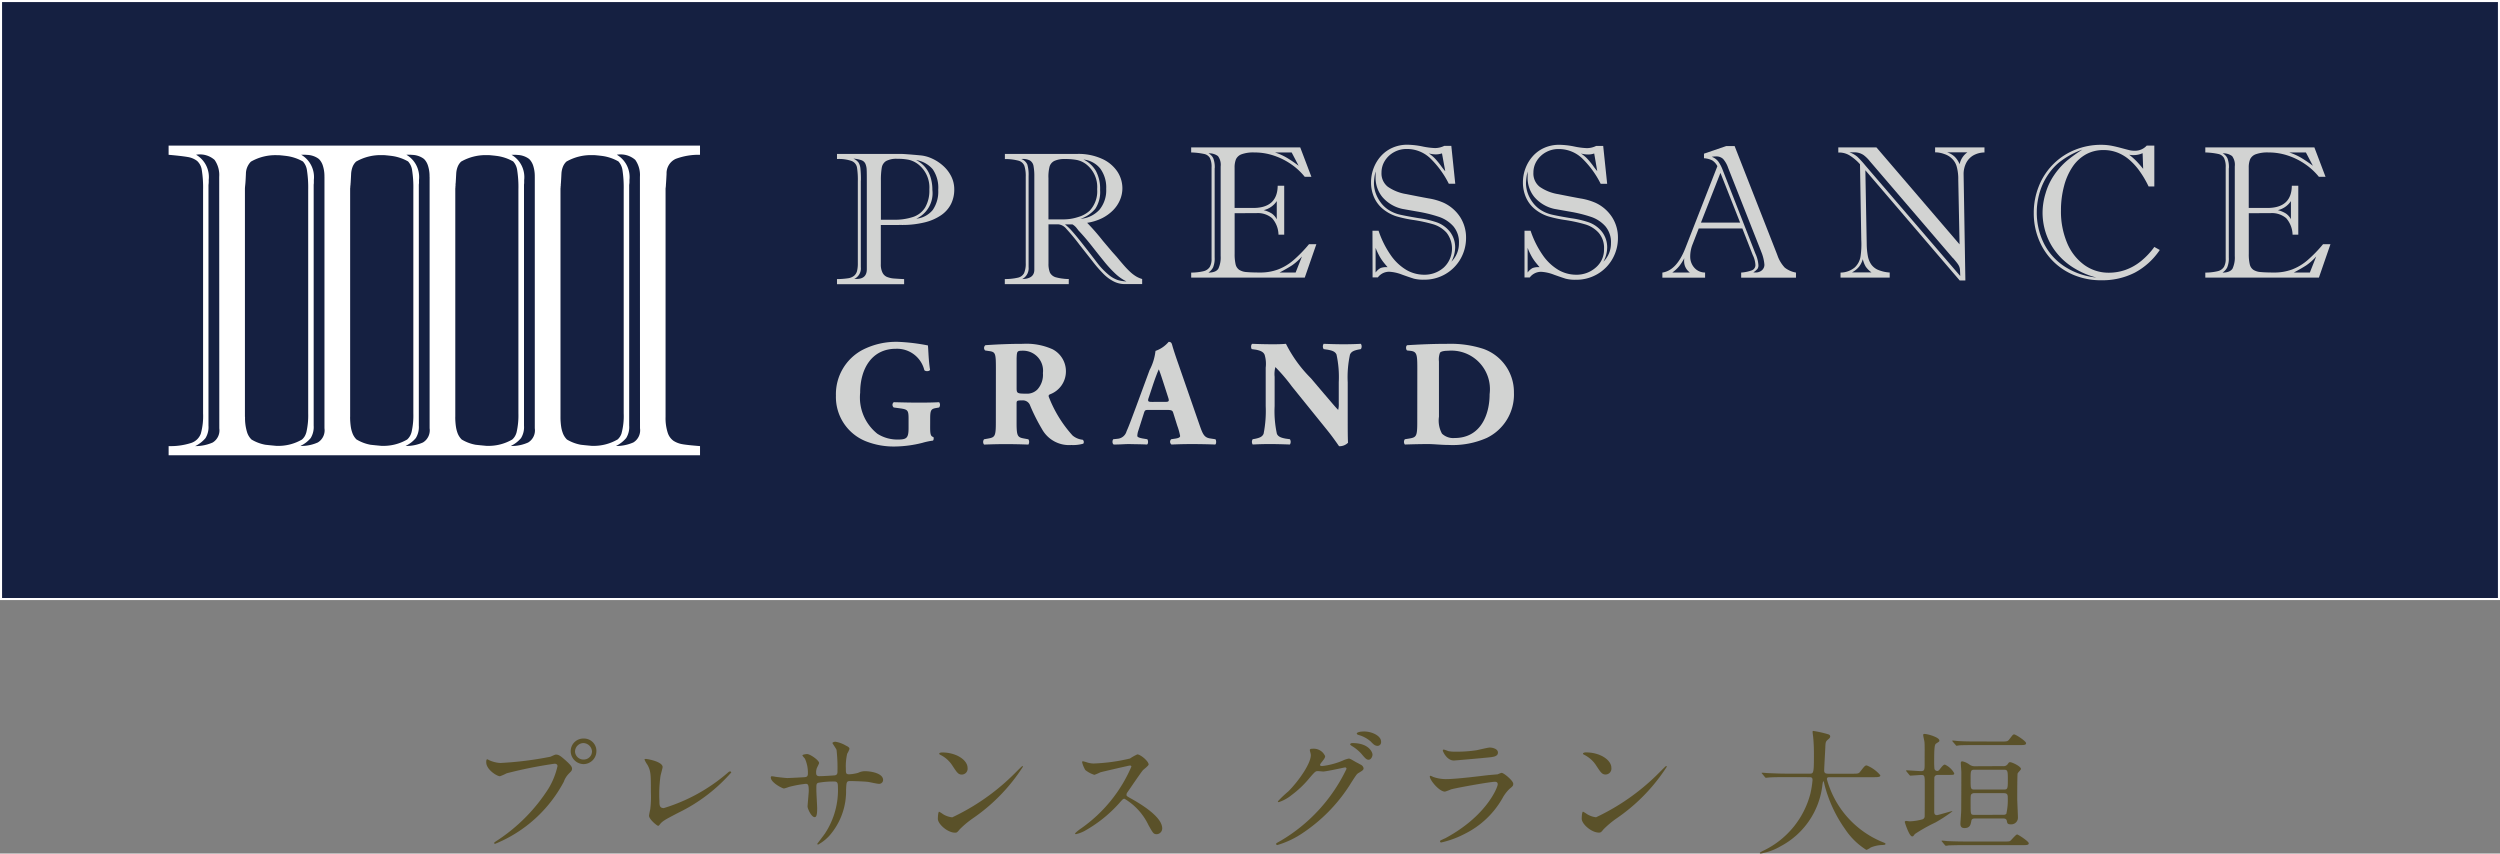 <svg xmlns="http://www.w3.org/2000/svg" width="150.124" height="51.253" viewBox="0 0 150.124 51.253">
  <rect x="0" y="0" width="150.124" height="51.253" fill="#808080" stroke="none"/>
  <g id="グループ_598" data-name="グループ 598" transform="translate(-39.938 100.062)">
    <g id="プレサンスグラン" transform="translate(115 -82.045)">
      <g id="グループ_11" data-name="グループ 11" transform="translate(-75 -17.955)">
        <g id="グループ_9" data-name="グループ 9">
          <g id="グループ_8" data-name="グループ 8">
            <g id="グループ_7" data-name="グループ 7">
              <rect id="長方形_10" data-name="長方形 10" width="150" height="35.91" fill="#152041" stroke="#fff" stroke-miterlimit="10" stroke-width="0.124"/>
            </g>
          </g>
          <path id="パス_32" data-name="パス 32" d="M55.341,13.96v2.35a1.1,1.1,0,0,0,.1.512.551.551,0,0,0,.262.255,1.44,1.44,0,0,0,.472.1c.2.015.391.026.565.033v.305H52.709v-.305a4.881,4.881,0,0,0,.672-.051.731.731,0,0,0,.355-.149.559.559,0,0,0,.177-.286,1.91,1.91,0,0,0,.047-.479V11.361a4.765,4.765,0,0,0-.052-.865.52.52,0,0,0-.316-.377A2.291,2.291,0,0,0,52.709,10V9.692H56.52q.256,0,1.22.09a2.116,2.116,0,0,1,.662.182,2.583,2.583,0,0,1,.66.424,2.122,2.122,0,0,1,.5.637,1.73,1.73,0,0,1,.189.8,1.935,1.935,0,0,1-.192.87,1.8,1.8,0,0,1-.586.67,2.976,2.976,0,0,1-1,.439,5.649,5.649,0,0,1-1.4.155Zm-1.2-2.666V16.5a.692.692,0,0,1-.4.7h.143q.615,0,.616-.583v-5.07c0-.454,0-.751-.009-.892a1.011,1.011,0,0,0-.072-.36.407.407,0,0,0-.227-.219,1.742,1.742,0,0,0-.5-.1.749.749,0,0,1,.311.237.845.845,0,0,1,.115.378,6.383,6.383,0,0,1,.028.692m1.2,2.361h.775a3.439,3.439,0,0,0,1.169-.17,1.351,1.351,0,0,0,.715-.57,2.023,2.023,0,0,0,.25-1.078,1.769,1.769,0,0,0-.682-1.519,1.469,1.469,0,0,0-.548-.26,3.25,3.25,0,0,0-.688-.06,1.308,1.308,0,0,0-.679.133.58.58,0,0,0-.26.4,4.353,4.353,0,0,0-.052.787Zm2.123-.061a1.462,1.462,0,0,0,.992-.527,1.949,1.949,0,0,0,.327-1.207,1.951,1.951,0,0,0-.333-1.239,1.662,1.662,0,0,0-1-.551,1.7,1.7,0,0,1,.871,1.031,2.5,2.5,0,0,1,.111.759,1.687,1.687,0,0,1-.969,1.735" transform="translate(-2.51 -0.512)" fill="#d2d3d2"/>
          <path id="パス_33" data-name="パス 33" d="M67.117,17.512h-3.84v-.305a3.407,3.407,0,0,0,.8-.086.54.54,0,0,0,.357-.269,1.431,1.431,0,0,0,.1-.609V11.067a1.994,1.994,0,0,0-.082-.66.524.524,0,0,0-.341-.305,3.044,3.044,0,0,0-.829-.1V9.692H67.65a3.405,3.405,0,0,1,1.443.286,2.169,2.169,0,0,1,.932.759,1.824,1.824,0,0,1,.313,1.022,1.786,1.786,0,0,1-.145.7,1.964,1.964,0,0,1-.415.617,2.529,2.529,0,0,1-.656.474,3.054,3.054,0,0,1-.9.28,13.5,13.5,0,0,1,.942,1.08l.548.648.112.125.172.191q.266.322.449.529a5.058,5.058,0,0,0,.362.374,2.2,2.2,0,0,0,.353.27,1.571,1.571,0,0,0,.365.157v.305H70.486a1.478,1.478,0,0,1-.669-.158,2.416,2.416,0,0,1-.607-.446,8.005,8.005,0,0,1-.662-.76l-.776-.986a11.947,11.947,0,0,0-.8-.967.719.719,0,0,0-.458-.269H65.9v2.351a1.4,1.4,0,0,0,.088.548.572.572,0,0,0,.389.288,2.635,2.635,0,0,0,.393.072,2.21,2.21,0,0,0,.349.022Zm-2.411-6.49v5.47a.729.729,0,0,1-.382.715q.727-.017.726-.56V11.056A3.307,3.307,0,0,0,65,10.41a.48.48,0,0,0-.216-.323A.911.911,0,0,0,64.268,10a.616.616,0,0,1,.364.335,2.224,2.224,0,0,1,.074.689m1.192.1v2.5h.9a2.83,2.83,0,0,0,.9-.147,1.719,1.719,0,0,0,.67-.369,1.7,1.7,0,0,0,.455-1.3,1.726,1.726,0,0,0-.7-1.524,1.409,1.409,0,0,0-.522-.228A3.632,3.632,0,0,0,66.9,10a1.446,1.446,0,0,0-.646.113.554.554,0,0,0-.289.344,2.467,2.467,0,0,0-.069.667m1.447,2.8H66.89a3.27,3.27,0,0,1,.462.449q.265.3.663.81c.265.339.534.685.8,1.036a4.448,4.448,0,0,0,.688.724,1.751,1.751,0,0,0,.56.324,2.162,2.162,0,0,0,.521.083,2.746,2.746,0,0,1-.659-.458,6.924,6.924,0,0,1-.679-.736q-.363-.446-.749-.94t-.8-.931c-.037-.051-.082-.11-.135-.175a.947.947,0,0,0-.224-.186m.487-.332a1.736,1.736,0,0,0,1.141-.554,1.838,1.838,0,0,0,.4-1.247,1.921,1.921,0,0,0-.355-1.216,1.5,1.5,0,0,0-1.009-.546,1.742,1.742,0,0,1,.745.685A2.274,2.274,0,0,1,69,11.859a1.827,1.827,0,0,1-.291,1.13,1.97,1.97,0,0,1-.878.6" transform="translate(-3.001 -0.512)" fill="#d2d3d2"/>
          <path id="パス_34" data-name="パス 34" d="M77.624,13.233v2.438a2.673,2.673,0,0,0,.057.628.559.559,0,0,0,.214.333.939.939,0,0,0,.446.136q.292.027.8.028a3.04,3.04,0,0,0,1.095-.186,3.148,3.148,0,0,0,.914-.549,8.127,8.127,0,0,0,.939-.966h.442L81.835,17.1H75.014V16.8a3.19,3.19,0,0,0,.75-.086.606.606,0,0,0,.365-.25.941.941,0,0,0,.109-.5V10.484a1.2,1.2,0,0,0-.1-.565.516.516,0,0,0-.338-.241,4.263,4.263,0,0,0-.787-.092V9.281h6.549l.671,1.768h-.4a3.784,3.784,0,0,0-.784-.734,4.1,4.1,0,0,0-1.037-.529,3.641,3.641,0,0,0-1.211-.2,2.049,2.049,0,0,0-.759.108.6.6,0,0,0-.338.3,1.316,1.316,0,0,0-.083.51v2.415h1.114q1.458,0,1.474-1.335H80.6v2.937h-.343a1.551,1.551,0,0,0-.38-.984,1.315,1.315,0,0,0-.955-.307Zm-1.2-2.7v5.359a1.417,1.417,0,0,1-.093.593.828.828,0,0,1-.283.316c.307,0,.505-.085.6-.241a1.6,1.6,0,0,0,.136-.763V10.428a.874.874,0,0,0-.161-.623.868.868,0,0,0-.571-.165.644.644,0,0,1,.291.3,1.5,1.5,0,0,1,.086.59m3.724,3.065V12.506a1.278,1.278,0,0,1-.787.544,1.694,1.694,0,0,1,.482.2.958.958,0,0,1,.3.344m.9-4.007h-1a3.648,3.648,0,0,1,.737.333,8.09,8.09,0,0,1,.681.465Zm.237,7.21.382-.965a3.363,3.363,0,0,1-.593.53q-.266.174-.753.435Z" transform="translate(-3.546 -0.493)" fill="#d2d3d2"/>
          <path id="パス_35" data-name="パス 35" d="M86.426,14.278h.366a5.711,5.711,0,0,0,.734,1.471,3.021,3.021,0,0,0,.936.884,2.122,2.122,0,0,0,1.061.288,1.735,1.735,0,0,0,1.186-.433,1.556,1.556,0,0,0,.166-2.091A1.771,1.771,0,0,0,90.1,13.9a9.089,9.089,0,0,0-1.2-.264,7.243,7.243,0,0,1-1.053-.227,2.45,2.45,0,0,1-.819-.457,1.9,1.9,0,0,1-.514-.7,2.21,2.21,0,0,1-.174-.873,2.381,2.381,0,0,1,.154-.853,2.318,2.318,0,0,1,.438-.727,2.029,2.029,0,0,1,.689-.5,2.174,2.174,0,0,1,.907-.184,4.811,4.811,0,0,1,.884.1,4.434,4.434,0,0,0,.762.1,1.241,1.241,0,0,0,.565-.133h.422l.237,2.277h-.387a5.666,5.666,0,0,0-1.14-1.554,2.027,2.027,0,0,0-1.4-.535,1.534,1.534,0,0,0-.743.187,1.474,1.474,0,0,0-.551.512,1.316,1.316,0,0,0-.208.72,1.012,1.012,0,0,0,.377.848,2.7,2.7,0,0,0,1.117.443c.494.1.934.185,1.324.256a3.676,3.676,0,0,1,.929.271,2.382,2.382,0,0,1,.98.859,2.272,2.272,0,0,1,.35,1.242,2.525,2.525,0,0,1-.321,1.242,2.459,2.459,0,0,1-.9.922,2.489,2.489,0,0,1-1.3.347,2.3,2.3,0,0,1-.609-.061c-.137-.042-.372-.12-.7-.238a2.512,2.512,0,0,0-.766-.177.84.84,0,0,0-.7.338h-.317Zm.182-3.541a3.315,3.315,0,0,0-.093.681,1.857,1.857,0,0,0,.1.59,2.117,2.117,0,0,0,.295.56,1.815,1.815,0,0,0,.438.43,2.134,2.134,0,0,0,.72.313c.262.061.646.133,1.15.216a5.623,5.623,0,0,1,1.045.24,1.757,1.757,0,0,1,.829.593,1.536,1.536,0,0,1,.3.936,1.863,1.863,0,0,1-.227.843,1.542,1.542,0,0,0,.454-1.1,1.479,1.479,0,0,0-.336-1.027,2.012,2.012,0,0,0-.831-.555,8.477,8.477,0,0,0-1.354-.333c-.573-.1-.866-.154-.881-.157a2.192,2.192,0,0,1-1.195-.71,1.8,1.8,0,0,1-.408-1.162c0-.082,0-.151,0-.205s0-.106,0-.15m0,4.571v1.479a.882.882,0,0,1,.3-.271.985.985,0,0,1,.42-.05c-.123-.145-.21-.251-.263-.319a2.869,2.869,0,0,1-.2-.3,4.113,4.113,0,0,1-.254-.535m4.179-4.616L90.6,9.634a1.143,1.143,0,0,1-.366.061,1.687,1.687,0,0,1-.431-.061,2.116,2.116,0,0,1,.388.321,4.9,4.9,0,0,1,.348.426,3.464,3.464,0,0,0,.244.311" transform="translate(-4.072 -0.486)" fill="#d2d3d2"/>
          <path id="パス_36" data-name="パス 36" d="M96,14.278h.365a5.741,5.741,0,0,0,.734,1.471,3.021,3.021,0,0,0,.936.884,2.123,2.123,0,0,0,1.062.288,1.736,1.736,0,0,0,1.185-.433,1.405,1.405,0,0,0,.493-1.108,1.388,1.388,0,0,0-.327-.983,1.759,1.759,0,0,0-.782-.493,9.015,9.015,0,0,0-1.2-.264,7.263,7.263,0,0,1-1.054-.227,2.45,2.45,0,0,1-.819-.457,1.885,1.885,0,0,1-.514-.7,2.21,2.21,0,0,1-.174-.873,2.381,2.381,0,0,1,.154-.853,2.3,2.3,0,0,1,.439-.727,2.007,2.007,0,0,1,.688-.5,2.174,2.174,0,0,1,.907-.184,4.811,4.811,0,0,1,.884.1,4.434,4.434,0,0,0,.762.1,1.251,1.251,0,0,0,.565-.133h.421l.239,2.277h-.389a5.626,5.626,0,0,0-1.139-1.554,2.03,2.03,0,0,0-1.4-.535,1.536,1.536,0,0,0-.742.187,1.474,1.474,0,0,0-.551.512,1.308,1.308,0,0,0-.208.72,1.012,1.012,0,0,0,.377.848,2.7,2.7,0,0,0,1.117.443c.494.1.934.185,1.324.256a3.676,3.676,0,0,1,.929.271,2.371,2.371,0,0,1,.98.859,2.255,2.255,0,0,1,.349,1.242,2.514,2.514,0,0,1-.32,1.242,2.452,2.452,0,0,1-.9.922,2.488,2.488,0,0,1-1.3.347,2.312,2.312,0,0,1-.61-.061c-.137-.042-.371-.12-.7-.238a2.513,2.513,0,0,0-.765-.177.842.842,0,0,0-.7.338H96Zm.182-3.541a3.315,3.315,0,0,0-.093.681,1.83,1.83,0,0,0,.1.59,2.036,2.036,0,0,0,.295.56,1.828,1.828,0,0,0,.437.43,2.139,2.139,0,0,0,.721.313q.393.092,1.15.216a5.628,5.628,0,0,1,1.044.24,1.757,1.757,0,0,1,.829.593,1.53,1.53,0,0,1,.3.936,1.853,1.853,0,0,1-.228.843,1.539,1.539,0,0,0,.455-1.1,1.479,1.479,0,0,0-.336-1.027,2.021,2.021,0,0,0-.831-.555,8.52,8.52,0,0,0-1.355-.333c-.572-.1-.867-.154-.881-.157a2.192,2.192,0,0,1-1.195-.71,1.8,1.8,0,0,1-.407-1.162c0-.082,0-.151,0-.205a1.254,1.254,0,0,1,0-.15m0,4.571v1.479a.865.865,0,0,1,.3-.271.98.98,0,0,1,.419-.05c-.122-.145-.21-.251-.263-.319a2.727,2.727,0,0,1-.2-.3,3.889,3.889,0,0,1-.253-.535m4.178-4.616-.183-1.058a1.133,1.133,0,0,1-.365.061,1.7,1.7,0,0,1-.433-.061,2.092,2.092,0,0,1,.389.321,4.731,4.731,0,0,1,.348.426,3.46,3.46,0,0,0,.244.311" transform="translate(-4.516 -0.486)" fill="#d2d3d2"/>
          <path id="パス_37" data-name="パス 37" d="M110.111,15.734l-.621-1.586h-2.621l-.365.942a1.98,1.98,0,0,0-.145.749.991.991,0,0,0,.236.653.852.852,0,0,0,.657.3V17.1h-2.565v-.305q.858-.126,1.385-1.479l1.918-4.91a.893.893,0,0,0-.316-.352,1.343,1.343,0,0,0-.488-.125V9.655l1.33-.455h.51l2.565,6.544a2.053,2.053,0,0,0,.443.751,1.5,1.5,0,0,0,.676.3V17.1h-3.292v-.305a2.371,2.371,0,0,0,.64-.133.338.338,0,0,0,.215-.343,1.53,1.53,0,0,0-.161-.582m-4.833,1.057h1.064a.828.828,0,0,1-.35-.681,1,1,0,0,1,.012-.182,3.382,3.382,0,0,1-.3.47,2.128,2.128,0,0,1-.424.393m1.723-3h2.351l-1.181-2.987Zm3.614,1.734-1.979-5.015a1.6,1.6,0,0,0-.3-.535.572.572,0,0,0-.427-.157,1.269,1.269,0,0,0-.259.022.876.876,0,0,1,.4.294,2.24,2.24,0,0,1,.257.5l1.962,5.015a1.975,1.975,0,0,1,.182.693.364.364,0,0,1-.06.233,1.749,1.749,0,0,1-.244.21h.122a.546.546,0,0,0,.4-.138.441.441,0,0,0,.142-.327,2.519,2.519,0,0,0-.2-.8" transform="translate(-4.924 -0.489)" fill="#d2d3d2"/>
          <path id="パス_38" data-name="パス 38" d="M121.579,9.586V9.281h2.965v.305a1.417,1.417,0,0,0-.652.166,1.11,1.11,0,0,0-.44.452,1.478,1.478,0,0,0-.161.712l.106,6.355h-.343l-5.663-6.616.082,4.449a4.245,4.245,0,0,0,.067.7,1.315,1.315,0,0,0,.2.5.971.971,0,0,0,.413.332,2.185,2.185,0,0,0,.7.16V17.1H115.9V16.8a1.355,1.355,0,0,0,.855-.31,1.151,1.151,0,0,0,.347-.662,5.045,5.045,0,0,0,.044-.995l-.077-4.539a2.837,2.837,0,0,0-.616-.524,1.183,1.183,0,0,0-.62-.18h-.067V9.281h2.289l4.993,5.824-.078-3.9a2.752,2.752,0,0,0-.092-.763,1.058,1.058,0,0,0-.308-.506,1.148,1.148,0,0,0-.445-.257,1.548,1.548,0,0,0-.551-.1m1.069,6.346-4.993-5.825a2,2,0,0,0-.368-.359.98.98,0,0,0-.6-.161h-.249a1.409,1.409,0,0,1,.482.269,6.216,6.216,0,0,1,.483.529l5.69,6.628c0-.108-.008-.213-.012-.314a.8.8,0,0,0-.037-.227.788.788,0,0,0-.1-.186c-.051-.074-.147-.192-.288-.354m-6.063.863h1.17a1.46,1.46,0,0,1-.347-.348,1.592,1.592,0,0,1-.174-.45,1.266,1.266,0,0,1-.222.453,1.375,1.375,0,0,1-.426.345m6.933-7.209H122.3a1.226,1.226,0,0,1,.452.26,1.354,1.354,0,0,1,.3.455,1.154,1.154,0,0,1,.465-.715" transform="translate(-5.439 -0.493)" fill="#d2d3d2"/>
          <path id="パス_39" data-name="パス 39" d="M134.859,9.169h.455v2.454h-.343a6.042,6.042,0,0,0-.563-.955,3.7,3.7,0,0,0-.64-.688,2.482,2.482,0,0,0-.709-.409,2.3,2.3,0,0,0-.8-.136,2.148,2.148,0,0,0-1.047.257,2.344,2.344,0,0,0-.8.737,3.738,3.738,0,0,0-.518,1.166,5.6,5.6,0,0,0-.186,1.468,4.862,4.862,0,0,0,.365,1.94,3.1,3.1,0,0,0,1.023,1.322,2.486,2.486,0,0,0,1.493.475,2.974,2.974,0,0,0,.995-.17,3.164,3.164,0,0,0,.917-.516,4.414,4.414,0,0,0,.814-.861l.327.182a4.179,4.179,0,0,1-1.5,1.362,4.3,4.3,0,0,1-2.017.457,4.228,4.228,0,0,1-1.633-.31,3.817,3.817,0,0,1-1.292-.868,3.867,3.867,0,0,1-.834-1.294,4.187,4.187,0,0,1-.291-1.557,4.261,4.261,0,0,1,.316-1.649,3.883,3.883,0,0,1,2.164-2.156,4.136,4.136,0,0,1,1.56-.3,3.438,3.438,0,0,1,.579.047c.179.032.393.081.641.148s.414.11.5.131a1.358,1.358,0,0,0,.3.03.943.943,0,0,0,.725-.31m-3.873.244a4.929,4.929,0,0,0-1.406.781,3.365,3.365,0,0,0-.56.6,3.908,3.908,0,0,0-.414.709,4,4,0,0,0-.26.811,4.118,4.118,0,0,0-.091.851,4.17,4.17,0,0,0,.409,1.842,3.573,3.573,0,0,0,1.225,1.4,4.244,4.244,0,0,0,1.94.685,4.863,4.863,0,0,1-1.345-.572,4.007,4.007,0,0,1-1.03-.9,3.745,3.745,0,0,1-.637-1.144,3.922,3.922,0,0,1-.215-1.288,4.014,4.014,0,0,1,.184-1.163,3.8,3.8,0,0,1,.508-1.08,4.456,4.456,0,0,1,.769-.865,8.878,8.878,0,0,1,.922-.665m3.658,1.152-.033-.941a1.335,1.335,0,0,1-.548.116,1.415,1.415,0,0,1-.26-.023,3.872,3.872,0,0,1,.47.419c.127.135.25.278.372.429" transform="translate(-6.01 -0.486)" fill="#d2d3d2"/>
          <path id="パス_40" data-name="パス 40" d="M141.489,13.233v2.438a2.614,2.614,0,0,0,.058.628.551.551,0,0,0,.214.333.935.935,0,0,0,.446.136c.193.018.459.028.794.028a3.04,3.04,0,0,0,1.095-.186,3.148,3.148,0,0,0,.914-.549,8.053,8.053,0,0,0,.938-.966h.445L145.7,17.1h-6.822V16.8a3.183,3.183,0,0,0,.75-.086.612.612,0,0,0,.366-.25.951.951,0,0,0,.108-.5V10.484a1.2,1.2,0,0,0-.1-.565.515.515,0,0,0-.338-.241,4.229,4.229,0,0,0-.786-.092V9.281h6.549l.671,1.768h-.4a3.814,3.814,0,0,0-.785-.734,4.084,4.084,0,0,0-1.036-.529,3.644,3.644,0,0,0-1.21-.2,2.058,2.058,0,0,0-.76.108.6.6,0,0,0-.338.3,1.316,1.316,0,0,0-.083.51v2.415H142.6q1.457,0,1.473-1.335h.388v2.937h-.343a1.567,1.567,0,0,0-.379-.984,1.323,1.323,0,0,0-.956-.307Zm-1.2-2.7v5.359a1.4,1.4,0,0,1-.094.593.833.833,0,0,1-.282.316c.306,0,.5-.085.6-.241a1.6,1.6,0,0,0,.135-.763V10.428a.874.874,0,0,0-.16-.623.869.869,0,0,0-.57-.165.649.649,0,0,1,.291.3,1.5,1.5,0,0,1,.086.59m3.724,3.065V12.506a1.284,1.284,0,0,1-.787.544,1.7,1.7,0,0,1,.482.2.961.961,0,0,1,.305.344m.9-4.007h-1a3.624,3.624,0,0,1,.737.333q.32.195.682.465Zm.237,7.21.382-.965a3.364,3.364,0,0,1-.593.53q-.265.174-.753.435Z" transform="translate(-6.512 -0.493)" fill="#d2d3d2"/>
          <path id="パス_41" data-name="パス 41" d="M40.48,11.53c.013-.164.026-.385.04-.665a.949.949,0,0,1,.553-.9,3.929,3.929,0,0,1,1.455-.244v-.55H10.618v.55c.527.047.908.091,1.145.133a1.247,1.247,0,0,1,.565.235.911.911,0,0,1,.283.553,6.6,6.6,0,0,1,.077,1.185V25.247a3.961,3.961,0,0,1-.136,1.221.923.923,0,0,1-.588.56,4.023,4.023,0,0,1-1.345.186v.55h31.91v-.55q-.762-.06-1.06-.114a1.438,1.438,0,0,1-.528-.2.948.948,0,0,1-.355-.5,2.837,2.837,0,0,1-.126-.938V11.745a2.086,2.086,0,0,0,.021-.215M37.57,26.82a2.852,2.852,0,0,1-1.514.379h-.035q-.4-.036-.645-.065a2.483,2.483,0,0,1-.837-.314l0,0a1.058,1.058,0,0,1-.264-.43,1.844,1.844,0,0,1-.075-.283,3.837,3.837,0,0,1-.05-.655V11.745a.417.417,0,0,0,.007-.065c0-.026,0-.058.01-.1l0-.053c0-.034.006-.071.009-.109.009-.151.021-.334.031-.556a1.306,1.306,0,0,1,.09-.424.862.862,0,0,1,.208-.308l0,0a2.97,2.97,0,0,1,1.571-.388c.07,0,.137,0,.2.007.162.015.307.031.431.049a2.7,2.7,0,0,1,.922.322.986.986,0,0,1,.242.513,6.925,6.925,0,0,1,.075,1.185V25.247a4.028,4.028,0,0,1-.135,1.221.834.834,0,0,1-.237.353M32.607,11.046v15.1a.85.85,0,0,1-.4.853,2.426,2.426,0,0,1-.93.209c-.038,0-.077,0-.118.006a.66.66,0,0,0,.062-.036,1.83,1.83,0,0,0,.558-.442,1.254,1.254,0,0,0,.18-.749V11.536c0-.04.007-.076.01-.112,0-.012,0-.027,0-.04s0-.036,0-.057V11.3c0-.019,0-.04,0-.063a1.55,1.55,0,0,0-.759-1.515c.068,0,.136,0,.2,0s.091,0,.133.008a1.241,1.241,0,0,1,.682.212.523.523,0,0,1,.1.092,1.064,1.064,0,0,1,.172.3,2.058,2.058,0,0,1,.109.716M27.833,25.455V11.745a.418.418,0,0,0,.007-.065c0-.026,0-.058.008-.1,0-.017,0-.035,0-.053,0-.034,0-.071.009-.109.01-.151.019-.334.031-.556a1.307,1.307,0,0,1,.089-.424.86.86,0,0,1,.207-.308v0a2.964,2.964,0,0,1,1.57-.388c.071,0,.137,0,.2.007.162.015.307.031.432.049a2.7,2.7,0,0,1,.921.322.957.957,0,0,1,.241.513,6.64,6.64,0,0,1,.075,1.185V25.247a4.483,4.483,0,0,1-.11,1.139.622.622,0,0,1-.026.081.83.83,0,0,1-.236.353,2.831,2.831,0,0,1-1.514.379h-.035q-.4-.036-.646-.065a2.471,2.471,0,0,1-.835-.314l0,0a1.061,1.061,0,0,1-.267-.43,1.968,1.968,0,0,1-.073-.283,3.936,3.936,0,0,1-.05-.655m-1.54-14.409v15.1a.853.853,0,0,1-.4.853,2.431,2.431,0,0,1-.93.209q-.057,0-.117.006a.528.528,0,0,0,.06-.036,1.807,1.807,0,0,0,.558-.442,1.261,1.261,0,0,0,.181-.749V11.536c0-.04.008-.076.01-.112a.274.274,0,0,0,0-.04.534.534,0,0,0,0-.057.154.154,0,0,0,0-.031c0-.019,0-.04,0-.063a1.551,1.551,0,0,0-.759-1.515,1.96,1.96,0,0,1,.2,0c.049,0,.091,0,.133.008a1.233,1.233,0,0,1,.681.212.534.534,0,0,1,.1.092,1,1,0,0,1,.17.3,2.014,2.014,0,0,1,.109.716M21.519,25.455V11.745c0,.006,0-.014.008-.065,0-.026,0-.058.007-.1,0-.017,0-.035.007-.053,0-.034,0-.071.007-.109.009-.151.02-.334.03-.556a1.414,1.414,0,0,1,.09-.424.875.875,0,0,1,.208-.308v0a2.956,2.956,0,0,1,1.57-.388c.069,0,.135,0,.2.007.161.015.3.031.428.049a2.7,2.7,0,0,1,.923.322.964.964,0,0,1,.241.513,6.712,6.712,0,0,1,.076,1.185V25.247a4.482,4.482,0,0,1-.11,1.139c-.01.029-.018.056-.027.081a.847.847,0,0,1-.236.353,2.833,2.833,0,0,1-1.515.379h-.033c-.267-.024-.48-.046-.647-.065a2.471,2.471,0,0,1-.835-.314l-.006,0a1.048,1.048,0,0,1-.264-.43,1.846,1.846,0,0,1-.074-.283,3.937,3.937,0,0,1-.05-.655m-1.54-14.409v15.1a.852.852,0,0,1-.4.853,2.425,2.425,0,0,1-.929.209l-.116.006c.019-.011.039-.023.059-.036a1.8,1.8,0,0,0,.558-.442,1.268,1.268,0,0,0,.18-.749V11.536c0-.04.008-.076.01-.112,0-.012,0-.027,0-.04s0-.036,0-.057v-.093a1.551,1.551,0,0,0-.759-1.515c.07,0,.135,0,.2,0,.046,0,.09,0,.133.008a1.244,1.244,0,0,1,.682.212.522.522,0,0,1,.1.092,1,1,0,0,1,.171.3,2.058,2.058,0,0,1,.109.716m-6.313,15.1a.852.852,0,0,1-.4.853,2.578,2.578,0,0,1-1.048.215,1.914,1.914,0,0,0,.618-.479,1.254,1.254,0,0,0,.18-.749V11.536c.007-.054.012-.1.014-.152a1.5,1.5,0,0,0,0-.151,1.548,1.548,0,0,0-.759-1.515,1.332,1.332,0,0,1,1.11.309,1.575,1.575,0,0,1,.279,1.018Zm1.539-.69V11.745c0,.02,0-.052.018-.215s.028-.385.041-.665a1.051,1.051,0,0,1,.3-.732v0a2.951,2.951,0,0,1,1.569-.388c.071,0,.136,0,.2.007.163.015.305.031.43.049a2.7,2.7,0,0,1,.923.322.964.964,0,0,1,.241.513A6.806,6.806,0,0,1,19,11.825V25.247a4.474,4.474,0,0,1-.111,1.139c-.01.029-.017.056-.027.081a.807.807,0,0,1-.236.353,2.805,2.805,0,0,1-1.512.379h-.034c-.266-.024-.481-.046-.647-.065a2.483,2.483,0,0,1-.836-.314l0,0a1.049,1.049,0,0,1-.265-.43,2.9,2.9,0,0,1-.124-.938m23.717.69a.854.854,0,0,1-.4.853,2.581,2.581,0,0,1-1.048.215,1.914,1.914,0,0,0,.618-.479,1.247,1.247,0,0,0,.18-.749V11.536c.007-.054.013-.1.016-.152s0-.1,0-.151a1.553,1.553,0,0,0-.759-1.515,1.334,1.334,0,0,1,1.109.309,1.58,1.58,0,0,1,.279,1.018Z" transform="translate(-0.555 -0.488)" fill="#fff"/>
        </g>
        <g id="グループ_10" data-name="グループ 10" transform="translate(50.132 20.466)">
          <path id="パス_42" data-name="パス 42" d="M58.3,26.641c0,.381.018.563.191.6.036.036.028.191-.027.218a4.062,4.062,0,0,0-.636.135,7.011,7.011,0,0,1-1.608.218,4.539,4.539,0,0,1-1.79-.318,2.862,2.862,0,0,1-1.788-2.743,3.008,3.008,0,0,1,1.6-2.742,4.432,4.432,0,0,1,2.125-.482,11.607,11.607,0,0,1,1.8.217c.028.273.036.909.128,1.463-.036.1-.282.109-.345.017a1.686,1.686,0,0,0-1.708-1.28c-1.444,0-2.144,1.2-2.144,2.634a2.782,2.782,0,0,0,1.036,2.471,2.227,2.227,0,0,0,1.244.345c.517,0,.626-.1.626-.69v-.572c0-.49-.054-.545-.49-.608l-.4-.054a.205.205,0,0,1,0-.318c.645.017,1.09.026,1.534.026s.881-.009,1.19-.026a.259.259,0,0,1,0,.318l-.209.036c-.273.053-.327.136-.327.626Z" transform="translate(-52.639 -21.528)" fill="#d2d3d2"/>
          <path id="パス_43" data-name="パス 43" d="M62.679,23.151c0-.91-.018-1.009-.4-1.063l-.245-.036a.208.208,0,0,1,.018-.318c.681-.045,1.389-.081,2.252-.081a3.811,3.811,0,0,1,1.78.327,1.488,1.488,0,0,1,.8,1.344,1.465,1.465,0,0,1-.963,1.363c-.09.045-.09.1-.045.2a7.433,7.433,0,0,0,1.407,2.27,1.108,1.108,0,0,0,.608.255.173.173,0,0,1,.036.236,2.205,2.205,0,0,1-.717.081,1.855,1.855,0,0,1-1.762-.954,11.244,11.244,0,0,1-.709-1.407.461.461,0,0,0-.482-.318c-.318,0-.336.018-.336.2v1.118c0,.835.054.9.463.972l.245.045a.292.292,0,0,1,0,.318c-.482-.018-.9-.028-1.335-.028-.454,0-.854.01-1.326.028a.26.26,0,0,1,0-.318l.245-.045c.409-.072.463-.136.463-.972ZM63.923,24.3c0,.318.027.345.564.345a.868.868,0,0,0,.689-.256,1.313,1.313,0,0,0,.327-.98,1.2,1.2,0,0,0-1.19-1.344c-.372,0-.372.027-.39.462Z" transform="translate(-53.07 -21.534)" fill="#d2d3d2"/>
          <path id="パス_44" data-name="パス 44" d="M72.249,25.615c-.218,0-.245.01-.3.182l-.336,1.054a1.058,1.058,0,0,0-.064.326c0,.054.072.109.327.154l.273.045c.054.064.072.273-.018.318-.318-.018-.682-.018-1.062-.028-.309,0-.518.028-.935.028-.1-.054-.092-.245-.028-.318l.246-.027a.615.615,0,0,0,.553-.455c.164-.362.318-.8.564-1.452l.817-2.217a3.231,3.231,0,0,0,.355-1.153,1.815,1.815,0,0,0,.79-.544c.118,0,.173.045.209.181.072.264.182.6.408,1.245l1.236,3.559c.191.545.273.746.608.81l.345.053c.054.046.073.264-.009.318-.437-.018-.927-.028-1.4-.028-.454,0-.809.01-1.226.028a.206.206,0,0,1-.018-.318l.291-.045c.209-.036.245-.1.245-.154a3.849,3.849,0,0,0-.173-.618l-.245-.781c-.046-.144-.118-.163-.436-.163Zm.972-.482c.209,0,.263-.028.181-.264l-.236-.734c-.127-.392-.245-.764-.327-.955-.091.2-.236.582-.373,1l-.226.682c-.092.244-.037.272.19.272Z" transform="translate(-53.448 -21.528)" fill="#d2d3d2"/>
          <path id="パス_45" data-name="パス 45" d="M84.59,26.129c0,.59,0,1.162.018,1.463a.716.716,0,0,1-.535.209c-.01,0-.309-.463-.736-.99l-2.1-2.6a10.745,10.745,0,0,0-.99-1.162,1.6,1.6,0,0,0-.046.582v1.762a6.346,6.346,0,0,0,.136,1.662c.081.191.291.245.526.29l.255.036a.29.29,0,0,1,0,.318c-.49-.018-.853-.028-1.217-.028-.337,0-.672.01-1.017.028a.29.29,0,0,1,0-.318l.154-.027c.245-.054.418-.109.5-.3a6.943,6.943,0,0,0,.127-1.662V23.086a1.9,1.9,0,0,0-.063-.771c-.064-.154-.2-.245-.519-.309l-.254-.036c-.064-.073-.054-.291.036-.318.427.018.881.027,1.254.027.308,0,.571-.009.762-.027a7.913,7.913,0,0,0,1.5,2.069l.763.9c.409.472.664.79.873,1a1.345,1.345,0,0,0,.035-.409V23.959a6.354,6.354,0,0,0-.135-1.662c-.082-.191-.282-.245-.527-.291l-.245-.036a.288.288,0,0,1,0-.318c.49.018.845.027,1.217.027.337,0,.663-.009,1.017-.027a.288.288,0,0,1,0,.318L85.216,22c-.236.054-.408.109-.49.3a6.342,6.342,0,0,0-.136,1.662Z" transform="translate(-53.854 -21.534)" fill="#d2d3d2"/>
          <path id="パス_46" data-name="パス 46" d="M89.216,23.151c0-.863-.018-1.037-.436-1.081l-.173-.018c-.091-.046-.091-.309.018-.318.763-.045,1.47-.081,2.433-.081a6.334,6.334,0,0,1,2.117.3,2.753,2.753,0,0,1,1.843,2.634A2.893,2.893,0,0,1,93.394,27.3a5.068,5.068,0,0,1-2.3.426c-.427,0-.882-.054-1.209-.054-.436,0-.9.01-1.416.028a.26.26,0,0,1,0-.318l.281-.045c.409-.072.463-.136.463-.972Zm1.3,2.879a1.632,1.632,0,0,0,.181,1.016.98.98,0,0,0,.754.263c1.571,0,2.107-1.4,2.107-2.634a2.315,2.315,0,0,0-2.507-2.606c-.246,0-.419.045-.473.118a1.121,1.121,0,0,0-.063.526Z" transform="translate(-54.301 -21.534)" fill="#d2d3d2"/>
        </g>
      </g>
    </g>
    <path id="パス_798" data-name="パス 798" d="M6.992-6.24a.76.76,0,0,0-.784.76.786.786,0,0,0,.776.776.78.78,0,0,0,.768-.776A.745.745,0,0,0,6.992-6.24Zm-.016.272a.535.535,0,0,1,.512.5.493.493,0,0,1-.5.488.5.5,0,0,1-.52-.48A.515.515,0,0,1,6.976-5.968Zm-5.768.976c-.048,0-.072.024-.072.176,0,.44.64.84.824.84a2.9,2.9,0,0,0,.4-.176,26.25,26.25,0,0,1,2.88-.576c.04,0,.176.008.176.144a4.52,4.52,0,0,1-.544,1.352A10.412,10.412,0,0,1,1.712-.064c-.08.056-.1.072-.1.1a.053.053,0,0,0,.056.048A8.141,8.141,0,0,0,5.792-3.64a1.324,1.324,0,0,1,.312-.5c.144-.144.184-.184.184-.288s-.048-.2-.408-.52c-.248-.216-.376-.328-.552-.328-.056,0-.088.016-.336.128a20.713,20.713,0,0,1-3.016.376,1.885,1.885,0,0,1-.664-.168C1.3-4.944,1.224-4.992,1.208-4.992Zm10.52.464c0-.328-.92-.488-1.008-.488-.032,0-.08.008-.08.04a1.538,1.538,0,0,0,.176.312c.208.376.208.592.208,1.648a6.105,6.105,0,0,1-.04,1.032c-.008.016-.072.336-.072.376,0,.216.48.608.544.608.032,0,.048-.008.088-.064.168-.208.232-.256,1.16-.736a10.056,10.056,0,0,0,3.144-2.4.063.063,0,0,0-.064-.064c-.056,0-.072.016-.184.112a10.529,10.529,0,0,1-3.8,2.088c-.264,0-.264-.192-.264-.424a8.037,8.037,0,0,1,.064-1.5C11.616-4.08,11.728-4.464,11.728-4.528Zm6.552.552a.065.065,0,0,0-.056.072c0,.312.7.664.792.664a1.884,1.884,0,0,0,.28-.088A6.509,6.509,0,0,1,20.32-3.52c.136,0,.184.048.184.432,0,.08-.072.848-.072.928,0,.136.232.64.424.64.112,0,.152-.144.152-.528,0-.152-.048-.928-.048-1.1,0-.344,0-.376.1-.432a5.116,5.116,0,0,1,.952-.08c.112,0,.24,0,.24.256A4.739,4.739,0,0,1,21.48-.544c-.064.1-.464.616-.464.624a.046.046,0,0,0,.048.048,2.583,2.583,0,0,0,.832-.72,4.045,4.045,0,0,0,.848-2.576c.024-.464.024-.52.264-.52.016,0,.816.016,1.088.056.088.016.52.112.616.112a.236.236,0,0,0,.256-.232c0-.392-.7-.528-1.1-.528a.953.953,0,0,0-.4.1,2.486,2.486,0,0,1-.544.088c-.192,0-.192-.08-.192-.336a3.283,3.283,0,0,1,.08-.9,1.591,1.591,0,0,0,.136-.288c0-.1-.12-.152-.2-.192a1.834,1.834,0,0,0-.64-.24c-.1,0-.184.048-.184.08,0,.016.224.336.248.408a9.614,9.614,0,0,1,.056,1.3c0,.08,0,.216-.176.232-.2.016-.7.048-.912.048-.112,0-.192-.048-.192-.168a.727.727,0,0,1,.032-.288c.008-.048.144-.28.144-.336,0-.16-.536-.536-.72-.536-.04,0-.28.024-.28.08,0,.032.128.168.152.2a2.073,2.073,0,0,1,.176.888c0,.192-.088.216-.24.224s-.84.048-1,.048c-.1,0-.568-.056-.688-.072A2.122,2.122,0,0,0,18.28-3.976Zm11.76-.5c0-.472-.672-.928-1.528-.928-.112,0-.176.04-.176.072s.04.056.072.072a1.8,1.8,0,0,1,.728.656c.264.4.344.528.56.528A.353.353,0,0,0,30.04-4.48Zm3.328-.072a.051.051,0,0,0-.04-.04c-.016,0-.24.224-.368.352a13.308,13.308,0,0,1-3.84,2.728,1.324,1.324,0,0,1-.544-.184,1.992,1.992,0,0,0-.24-.152c-.072,0-.08.368-.08.424,0,.32.592.832,1.024.832.12,0,.136-.016.288-.2a5.587,5.587,0,0,1,.784-.656A10.885,10.885,0,0,0,33.368-4.552ZM39.88-4.56A8.723,8.723,0,0,1,36.864-.848a2.468,2.468,0,0,0-.368.3c0,.048.04.048.056.048a1.965,1.965,0,0,0,.5-.184A8.037,8.037,0,0,0,39.184-2.4c.176-.2.2-.224.28-.224A3.671,3.671,0,0,1,40.9-1.048c.28.5.312.552.5.552a.345.345,0,0,0,.328-.352c0-.728-1.432-1.536-1.792-1.744-.336-.184-.352-.2-.352-.272a.263.263,0,0,1,.064-.16c.128-.184.76-1.12.92-1.312.048-.056.344-.272.344-.344,0-.2-.488-.608-.68-.608a3.054,3.054,0,0,0-.44.248,11.071,11.071,0,0,1-2.192.3,1.425,1.425,0,0,1-.424-.08c-.024-.008-.2-.056-.208-.056-.04,0-.048.024-.048.064a1.632,1.632,0,0,0,.192.464,1.67,1.67,0,0,0,.544.288,3.456,3.456,0,0,0,.36-.152c.04-.016,1.72-.408,1.776-.408A.09.09,0,0,1,39.88-4.56ZM50.648-5.3c.064.48-.7,1.584-1.344,2.232a6.785,6.785,0,0,0-.632.6c0,.024.016.048.056.048a2.445,2.445,0,0,0,.768-.424,6.014,6.014,0,0,0,1.088-1.04c.336-.384.352-.4.5-.4.048,0,.264.024.312.024.192,0,1.3-.248,1.312-.248a.087.087,0,0,1,.088.088A9.991,9.991,0,0,1,48.84-.1c-.248.136-.272.152-.272.184a.072.072,0,0,0,.072.072,5.472,5.472,0,0,0,1.592-.768A9.782,9.782,0,0,0,53.1-3.624c.28-.432.312-.48.4-.536.264-.16.32-.192.32-.3a.29.29,0,0,0-.152-.2c-.04-.024-.248-.136-.3-.16-.328-.192-.368-.216-.44-.216a1.5,1.5,0,0,0-.376.128,4.528,4.528,0,0,1-1.216.32c-.032,0-.128,0-.128-.064,0-.04.024-.072.064-.128.16-.2.24-.3.24-.4a.747.747,0,0,0-.744-.448c-.064,0-.176,0-.176.08C50.592-5.52,50.64-5.344,50.648-5.3ZM53.7-6.656c-.08,0-.288.048-.288.112,0,.024.024.064.1.088a1.876,1.876,0,0,1,.736.392c.176.184.256.264.424.264a.216.216,0,0,0,.2-.232c0-.08,0-.264-.328-.456A1.476,1.476,0,0,0,53.7-6.656Zm-.552.688c-.072,0-.136.04-.136.072s.08.088.12.112a2.526,2.526,0,0,1,.568.472c.248.3.312.344.424.344.136,0,.232-.176.232-.312C54.36-5.376,54.176-5.968,53.152-5.968Zm5.48.392c-.032,0-.048.016-.048.056,0,.056.24.6.664.6.056,0,1.776-.152,1.9-.168.464-.04.744-.064.744-.312,0-.232-.352-.3-.488-.3-.112,0-.664.136-.784.16a7.652,7.652,0,0,1-1.28.088,1.966,1.966,0,0,1-.424-.032C58.872-5.5,58.68-5.576,58.632-5.576Zm-.2,5.464a.086.086,0,0,0-.016.048A.064.064,0,0,0,58.488,0,5.654,5.654,0,0,0,59.9-.52,5.3,5.3,0,0,0,62.16-2.656a2.241,2.241,0,0,1,.432-.568c.184-.152.216-.184.216-.3,0-.184-.568-.656-.7-.656a1.374,1.374,0,0,0-.232.088c-.008,0-.536.048-.552.048-.3.032-1.888.24-2.544.24a2.245,2.245,0,0,1-.792-.136,1.134,1.134,0,0,0-.144-.064.045.045,0,0,0-.048.04c0,.224.568.912.912.912a3.421,3.421,0,0,0,.368-.136c.352-.1,2.36-.456,2.632-.456.112,0,.168.056.168.152,0,.168-.656,1.9-3.152,3.24C58.672-.232,58.448-.128,58.432-.112ZM68.7-4.48c0-.472-.672-.928-1.528-.928-.112,0-.176.04-.176.072s.04.056.072.072a1.8,1.8,0,0,1,.728.656c.264.4.344.528.56.528A.353.353,0,0,0,68.7-4.48Zm3.328-.072a.051.051,0,0,0-.04-.04c-.016,0-.24.224-.368.352a13.308,13.308,0,0,1-3.84,2.728A1.324,1.324,0,0,1,67.24-1.7,1.992,1.992,0,0,0,67-1.848c-.072,0-.08.368-.08.424,0,.32.592.832,1.024.832.12,0,.136-.016.288-.2a5.587,5.587,0,0,1,.784-.656A10.885,10.885,0,0,0,72.032-4.552Zm8.536.632c.128,0,.216,0,.216.176a5.852,5.852,0,0,1-.128.808A5.253,5.253,0,0,1,77.872.472c-.08.04-.256.12-.256.16,0,.024.032.032.048.032A3.459,3.459,0,0,0,78.856.232a4.765,4.765,0,0,0,2.52-3.712c.032-.168.032-.192.056-.192s.048.112.056.16A8.041,8.041,0,0,0,82.736-.8,4.188,4.188,0,0,0,84.016.448,1.215,1.215,0,0,0,84.28.3,2.006,2.006,0,0,1,85,.152c.12-.008.16-.016.16-.072,0-.032,0-.032-.216-.12a5.694,5.694,0,0,1-3.3-3.752c0-.128.056-.128.232-.128h2.552c.264,0,.424,0,.424-.112a2.037,2.037,0,0,0-.816-.592c-.1,0-.128.032-.384.36-.1.136-.144.136-.512.136H81.752c-.128,0-.272,0-.272-.184s.056-1.12.064-1.328c.016-.376.016-.416.168-.544.088-.072.128-.12.128-.184,0-.08-.072-.12-.176-.144a6.649,6.649,0,0,0-.832-.184c-.048,0-.048.024-.048.064s.024.224.032.272c.048.488.048.912.048,1.1,0,1.128-.024,1.128-.272,1.128H79.208c-.376,0-.7-.016-1.1-.032-.048,0-.3-.024-.352-.024-.016,0-.032,0-.032.016s.008.016.04.056l.152.184c.024.032.04.048.072.048s.136-.016.168-.016c.08-.008.3-.024,1.008-.024Zm9.976-.656a.541.541,0,0,1-.32-.088,1.128,1.128,0,0,0-.448-.208c-.088,0-.088.08-.088.112,0,.08.032.464.032.544,0,1.664-.008,1.848-.008,2.28,0,.128-.048.752-.048.8,0,.1.008.272.24.272.336,0,.376-.2.416-.432.024-.144.152-.144.224-.144h1.7c.1,0,.184.032.208.144.024.144.04.208.232.208a.4.4,0,0,0,.432-.44c0-.168-.04-.936-.04-1.1,0-.2,0-1.44.024-1.512.016-.056.2-.224.2-.272,0-.16-.536-.408-.648-.408-.056,0-.08.016-.136.1a.3.3,0,0,1-.3.136Zm1.72.208c.24,0,.248.064.248.6s-.008.592-.248.592H90.512c-.24,0-.24-.056-.24-.592s0-.6.24-.6ZM90.512-1.656c-.24,0-.24-.016-.24-.648,0-.5,0-.552.056-.6a.239.239,0,0,1,.184-.056h1.744c.248,0,.248.12.248.3a3.674,3.674,0,0,1-.088.944.267.267,0,0,1-.192.056Zm-1.568-2.4c.312,0,.344,0,.344-.1a1.22,1.22,0,0,0-.56-.52c-.088,0-.2.144-.3.272-.072.1-.12.112-.16.112a.176.176,0,0,1-.168-.136,4.576,4.576,0,0,1-.016-.48c0-.96.048-.992.144-1.048.152-.1.168-.1.168-.168,0-.184-.68-.392-.9-.392-.024,0-.072.008-.072.056,0,.072.08.392.08.456.016.208.008.5.008,1.272,0,.344,0,.448-.216.448-.144,0-.752-.048-.88-.048A.026.026,0,0,0,86.4-4.3c0,.008,0,.008.032.048l.152.184c.032.04.048.056.072.056.072,0,.552-.04.648-.04.216,0,.216.064.216.592,0,.3,0,1.872-.008,1.928a.2.2,0,0,1-.16.152,3.277,3.277,0,0,1-.736.112c-.032,0-.176-.024-.208-.024s-.088.008-.088.072c0,.016.264.856.44.856.064,0,.072-.016.168-.144A9.919,9.919,0,0,1,88.16-1.2a9,9,0,0,0,1.016-.664c0-.016-.008-.016-.016-.016-.064,0-.832.24-.912.24-.16,0-.16-.144-.16-.208,0-.224,0-2.008.008-2.056.024-.12.112-.152.24-.152Zm1.064,4c-.376,0-.712-.008-1.1-.024-.048,0-.3-.032-.352-.032a.021.021,0,0,0-.024.024c0,.008.008.024.032.048l.152.184c.032.032.048.056.072.056a1.213,1.213,0,0,0,.168-.024c.08,0,.312-.016,1.016-.016h3.408c.256,0,.384,0,.384-.112s-.632-.528-.7-.528-.328.312-.392.368-.1.056-.44.056Zm.648-6.008c-.376,0-.7,0-1.1-.024-.056,0-.3-.032-.352-.032-.024,0-.032.008-.032.024s.008.016.032.048l.16.184c.024.032.04.056.072.056s.136-.024.168-.024c.072-.008.3-.016,1.008-.016h2.6c.256,0,.392,0,.392-.112,0-.128-.624-.528-.712-.528-.072,0-.088.024-.3.3-.1.128-.152.128-.544.128Z" transform="translate(68 -49.473)" fill="#5a5129"/>
  </g>
</svg>
